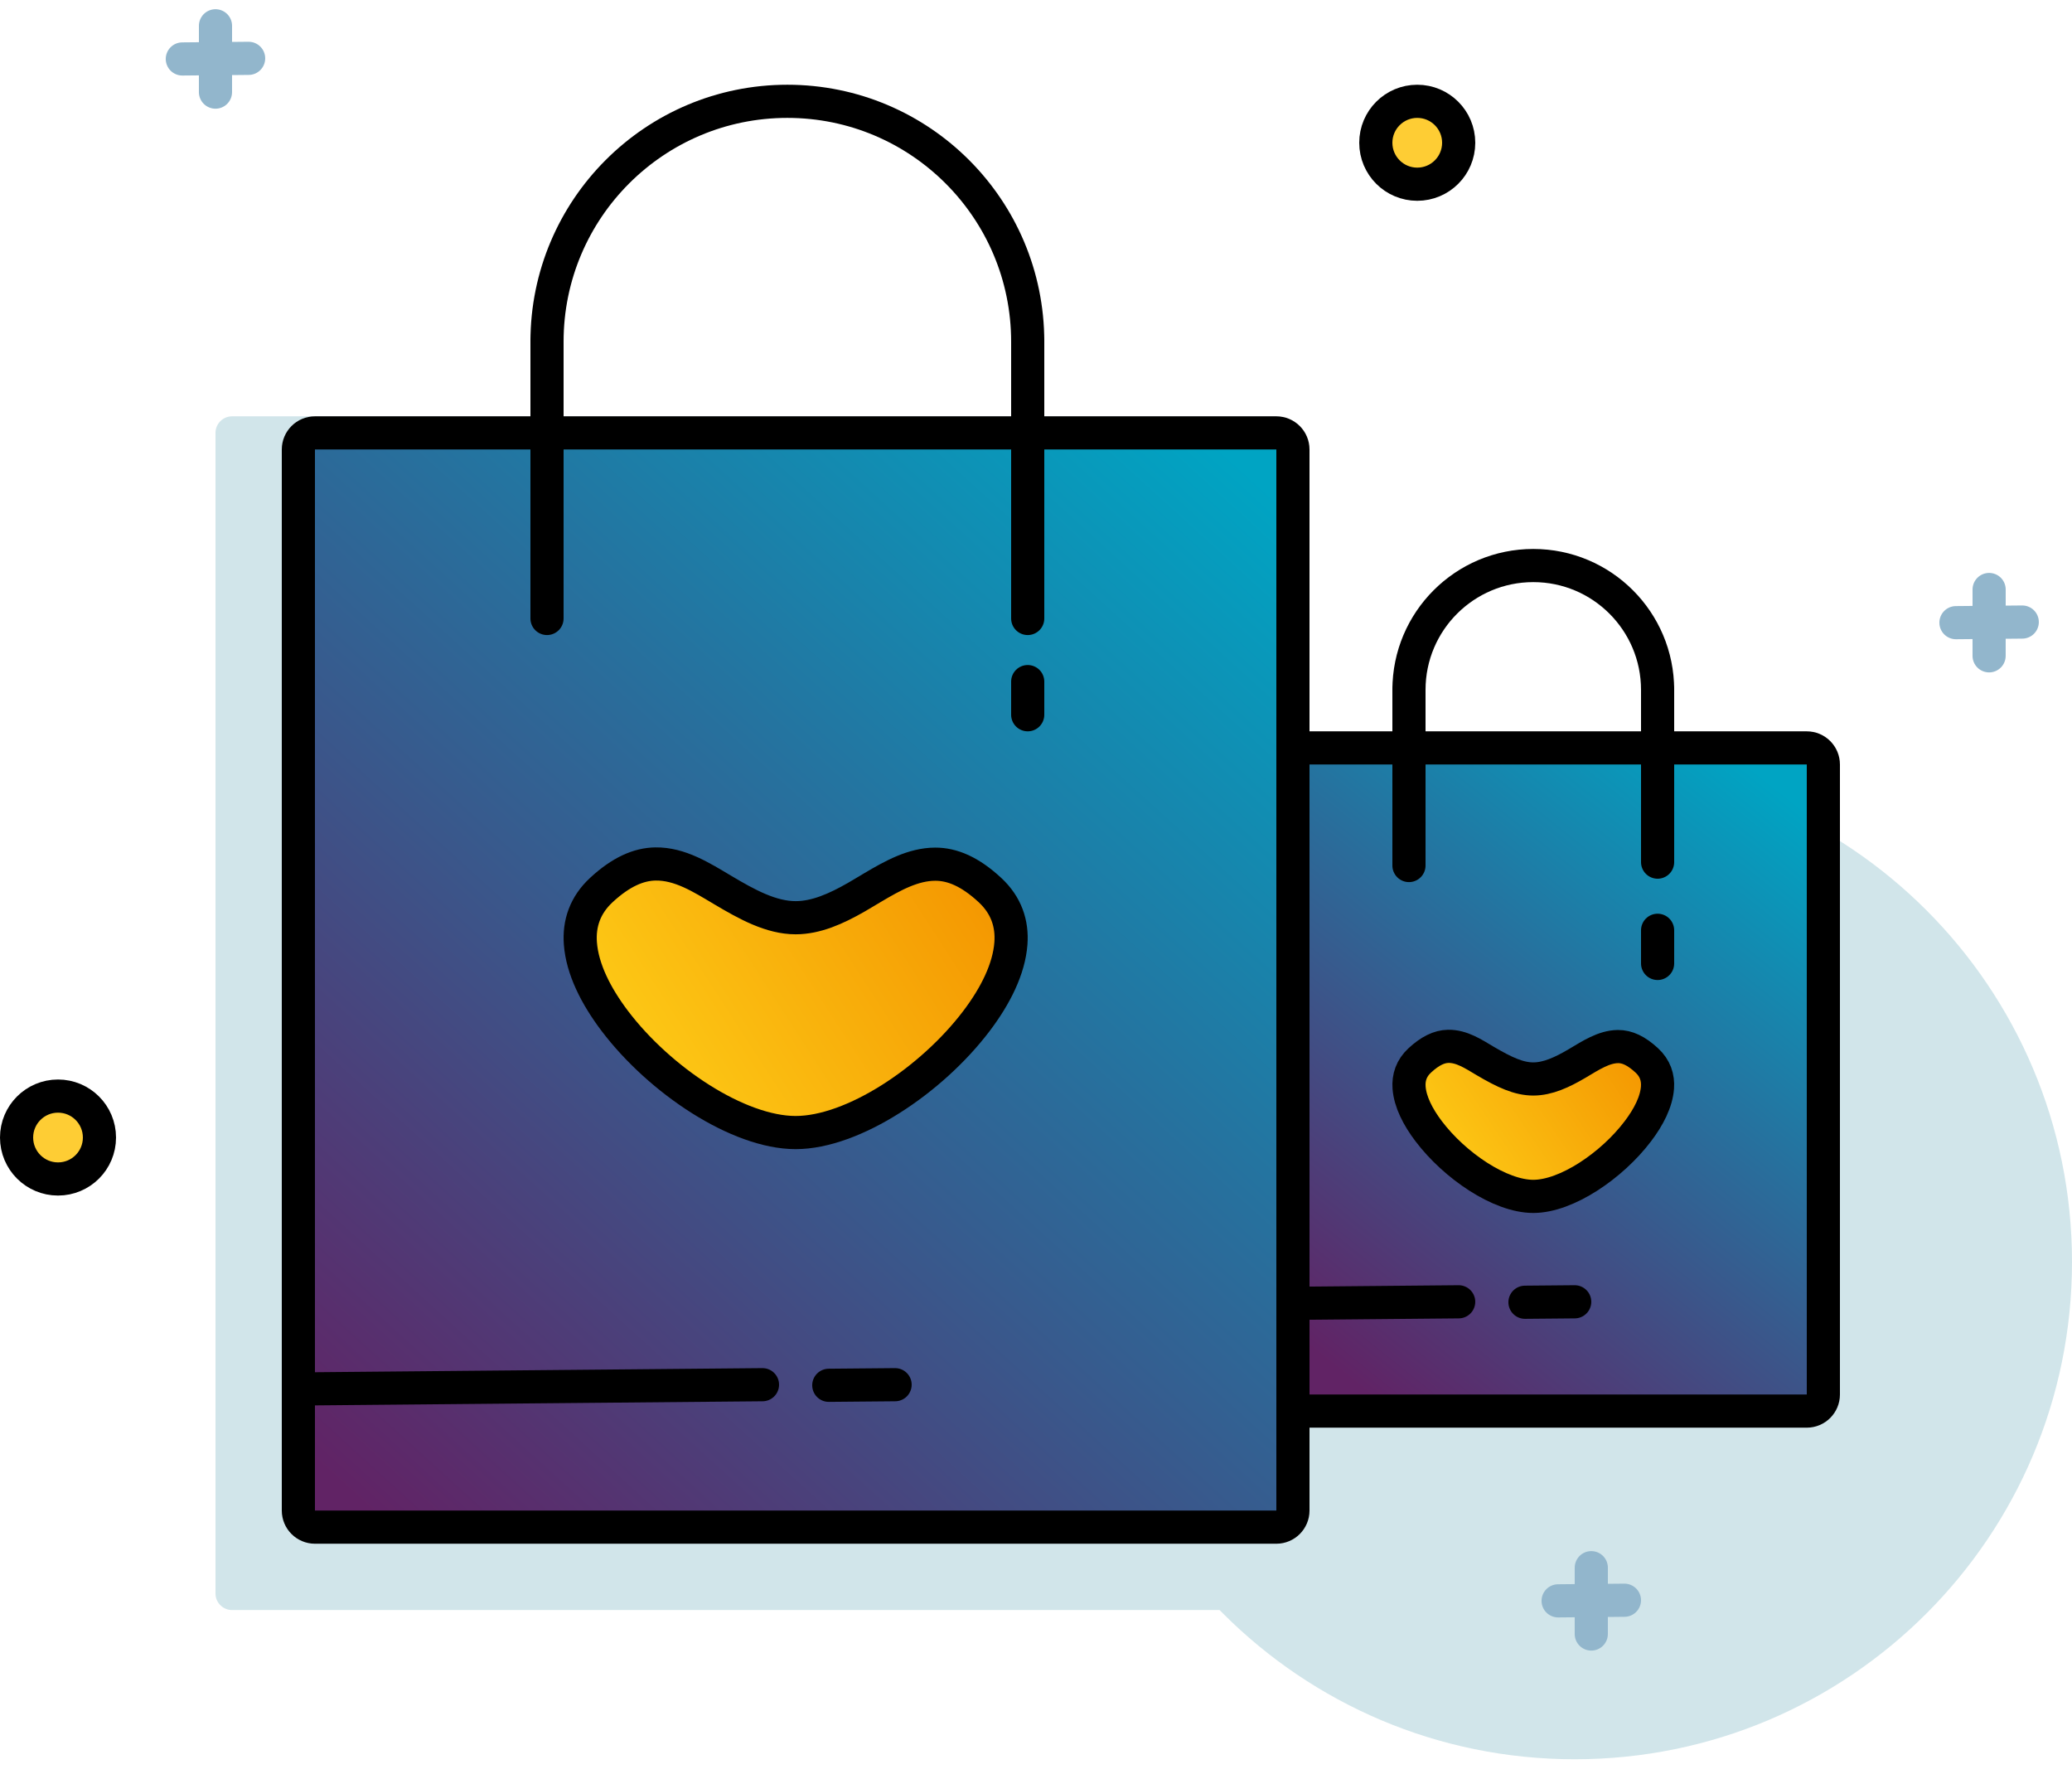 <svg width="125" height="107" viewBox="0 0 125 107" fill="none" xmlns="http://www.w3.org/2000/svg">
<path d="M125 76.111C125 59.542 111.569 46.111 95 46.111C78.431 46.111 65 59.542 65 76.111C65 92.679 78.431 106.111 95 106.111C111.569 106.111 125 92.679 125 76.111Z" fill="#D1E5EA"/>
<path d="M121.999 37.519L117.999 37.556" stroke="#92B6CC" stroke-width="2" stroke-linecap="round"/>
<path d="M119.999 39.556L120 35.556" stroke="#92B6CC" stroke-width="2" stroke-linecap="round"/>
<path d="M97.999 96.519L93.999 96.556" stroke="#92B6CC" stroke-width="2" stroke-linecap="round"/>
<path d="M95.999 98.556L96 94.556" stroke="#92B6CC" stroke-width="2" stroke-linecap="round"/>
<path d="M85.5 11.111C86.881 11.111 88 9.992 88 8.611C88 7.23 86.881 6.111 85.5 6.111C84.119 6.111 83 7.23 83 8.611C83 9.992 84.119 11.111 85.5 11.111Z" fill="#FECD34" stroke="black" stroke-width="2"/>
<path d="M3.5 71.111C4.881 71.111 6 69.992 6 68.611C6 67.23 4.881 66.111 3.5 66.111C2.119 66.111 1 67.23 1 68.611C1 69.992 2.119 71.111 3.5 71.111Z" fill="#FECD34" stroke="black" stroke-width="2"/>
<path fill-rule="evenodd" clip-rule="evenodd" d="M14 25.111H77C77.552 25.111 78 25.559 78 26.111V96.111C78 96.663 77.552 97.111 77 97.111H14C13.448 97.111 13 96.663 13 96.111V26.111C13 25.559 13.448 25.111 14 25.111Z" fill="#D1E5EA"/>
<path fill-rule="evenodd" clip-rule="evenodd" d="M19 26.111C22 26.111 25 26.111 28 26.111C31.366 26.111 34.733 26.111 38.099 26.111H47.98H58.094H77C77.552 26.111 78 26.559 78 27.111V91.111C78 91.663 77.552 92.111 77 92.111H19C18.448 92.111 18 91.663 18 91.111V27.111C18 26.559 18.448 26.111 19 26.111Z" fill="url(#paint0_linear_2446_48001)" stroke="black" stroke-width="2"/>
<path d="M62 20.611C62 12.603 55.508 6.111 47.5 6.111C39.492 6.111 33 12.603 33 20.611" stroke="black" stroke-width="2"/>
<path d="M33 20.611V37.304" stroke="black" stroke-width="2" stroke-linecap="round"/>
<path d="M62 20.611V37.304" stroke="black" stroke-width="2" stroke-linecap="round"/>
<path d="M45.999 83.519L18 83.776" stroke="black" stroke-width="2" stroke-linecap="round"/>
<path d="M53.999 83.519L49.999 83.555" stroke="black" stroke-width="2" stroke-linecap="round"/>
<path d="M62 41.111L62 43.111" stroke="black" stroke-width="2" stroke-linecap="round"/>
<path fill-rule="evenodd" clip-rule="evenodd" d="M39.542 52.111C41.022 52.089 42.327 52.927 43.594 53.679C45.079 54.562 46.522 55.353 48 55.353C49.225 55.353 50.427 54.822 51.654 54.119C51.806 54.03 51.957 53.941 52.107 53.852L52.639 53.535C53.876 52.802 55.093 52.131 56.412 52.124C57.447 52.119 58.521 52.571 59.72 53.682C60.71 54.598 61.076 55.715 60.986 56.906C60.872 58.433 60.066 60.055 58.908 61.583C56.189 65.171 51.455 68.311 48 68.311C44.546 68.311 39.811 65.17 37.091 61.581C35.934 60.053 35.128 58.432 35.014 56.906C34.924 55.715 35.289 54.598 36.279 53.682C37.469 52.581 38.534 52.127 39.542 52.111Z" fill="url(#paint1_linear_2446_48001)" stroke="black" stroke-width="2"/>
<path fill-rule="evenodd" clip-rule="evenodd" d="M79 45.111C80.444 45.111 81.889 45.111 83.333 45.111C85.129 45.111 86.924 45.111 88.72 45.111H93.989H99.384H109C109.552 45.111 110 45.559 110 46.111V84.111C110 84.663 109.552 85.111 109 85.111H79C78.448 85.111 78 84.663 78 84.111V46.111C78 45.559 78.448 45.111 79 45.111Z" fill="url(#paint2_linear_2446_48001)" stroke="black" stroke-width="2"/>
<path d="M100 41.611C100 37.469 96.642 34.111 92.5 34.111C88.358 34.111 85 37.469 85 41.611" stroke="black" stroke-width="2"/>
<path d="M85 41.611V52.205" stroke="black" stroke-width="2" stroke-linecap="round"/>
<path d="M100 41.611V52" stroke="black" stroke-width="2" stroke-linecap="round"/>
<path d="M87.999 78.519L78 78.611" stroke="black" stroke-width="2" stroke-linecap="round"/>
<path d="M94.999 78.519L91.999 78.546" stroke="black" stroke-width="2" stroke-linecap="round"/>
<path d="M100 56.111L100 58.111" stroke="black" stroke-width="2" stroke-linecap="round"/>
<path fill-rule="evenodd" clip-rule="evenodd" d="M87.361 63.111C88.174 63.094 88.885 63.569 89.58 63.982C90.789 64.695 91.639 65.079 92.5 65.079C93.38 65.079 94.249 64.671 95.135 64.15C95.976 63.65 96.758 63.134 97.608 63.124C98.161 63.118 98.72 63.378 99.349 63.96C99.853 64.426 100.038 64.994 99.993 65.6C99.928 66.462 99.462 67.371 98.81 68.231C97.237 70.307 94.507 72.161 92.5 72.161C90.493 72.161 87.763 70.307 86.19 68.231C85.538 67.371 85.072 66.461 85.007 65.6C84.962 64.994 85.147 64.426 85.651 63.96C86.274 63.383 86.828 63.122 87.361 63.111Z" fill="url(#paint3_linear_2446_48001)" stroke="black" stroke-width="2"/>
<path d="M14.999 3.519L10.999 3.556" stroke="#92B6CC" stroke-width="2" stroke-linecap="round"/>
<path d="M12.999 5.556L13 1.556" stroke="#92B6CC" stroke-width="2" stroke-linecap="round"/>
<defs>
<linearGradient id="paint0_linear_2446_48001" x1="23.207" y1="92.111" x2="78.495" y2="31.294" gradientUnits="userSpaceOnUse">
<stop stop-color="#612365"/>
<stop offset="1" stop-color="#00A4C3"/>
</linearGradient>
<linearGradient id="paint1_linear_2446_48001" x1="34.753" y1="63.544" x2="56.602" y2="49.381" gradientUnits="userSpaceOnUse">
<stop stop-color="#FECF18"/>
<stop offset="1" stop-color="#F49701"/>
</linearGradient>
<linearGradient id="paint2_linear_2446_48001" x1="83.76" y1="85.111" x2="111.264" y2="50.73" gradientUnits="userSpaceOnUse">
<stop stop-color="#612365"/>
<stop offset="1" stop-color="#00A4C3"/>
</linearGradient>
<linearGradient id="paint3_linear_2446_48001" x1="84.858" y1="69.498" x2="97.219" y2="61.223" gradientUnits="userSpaceOnUse">
<stop stop-color="#FECF18"/>
<stop offset="1" stop-color="#F49701"/>
</linearGradient>
</defs>
</svg>
